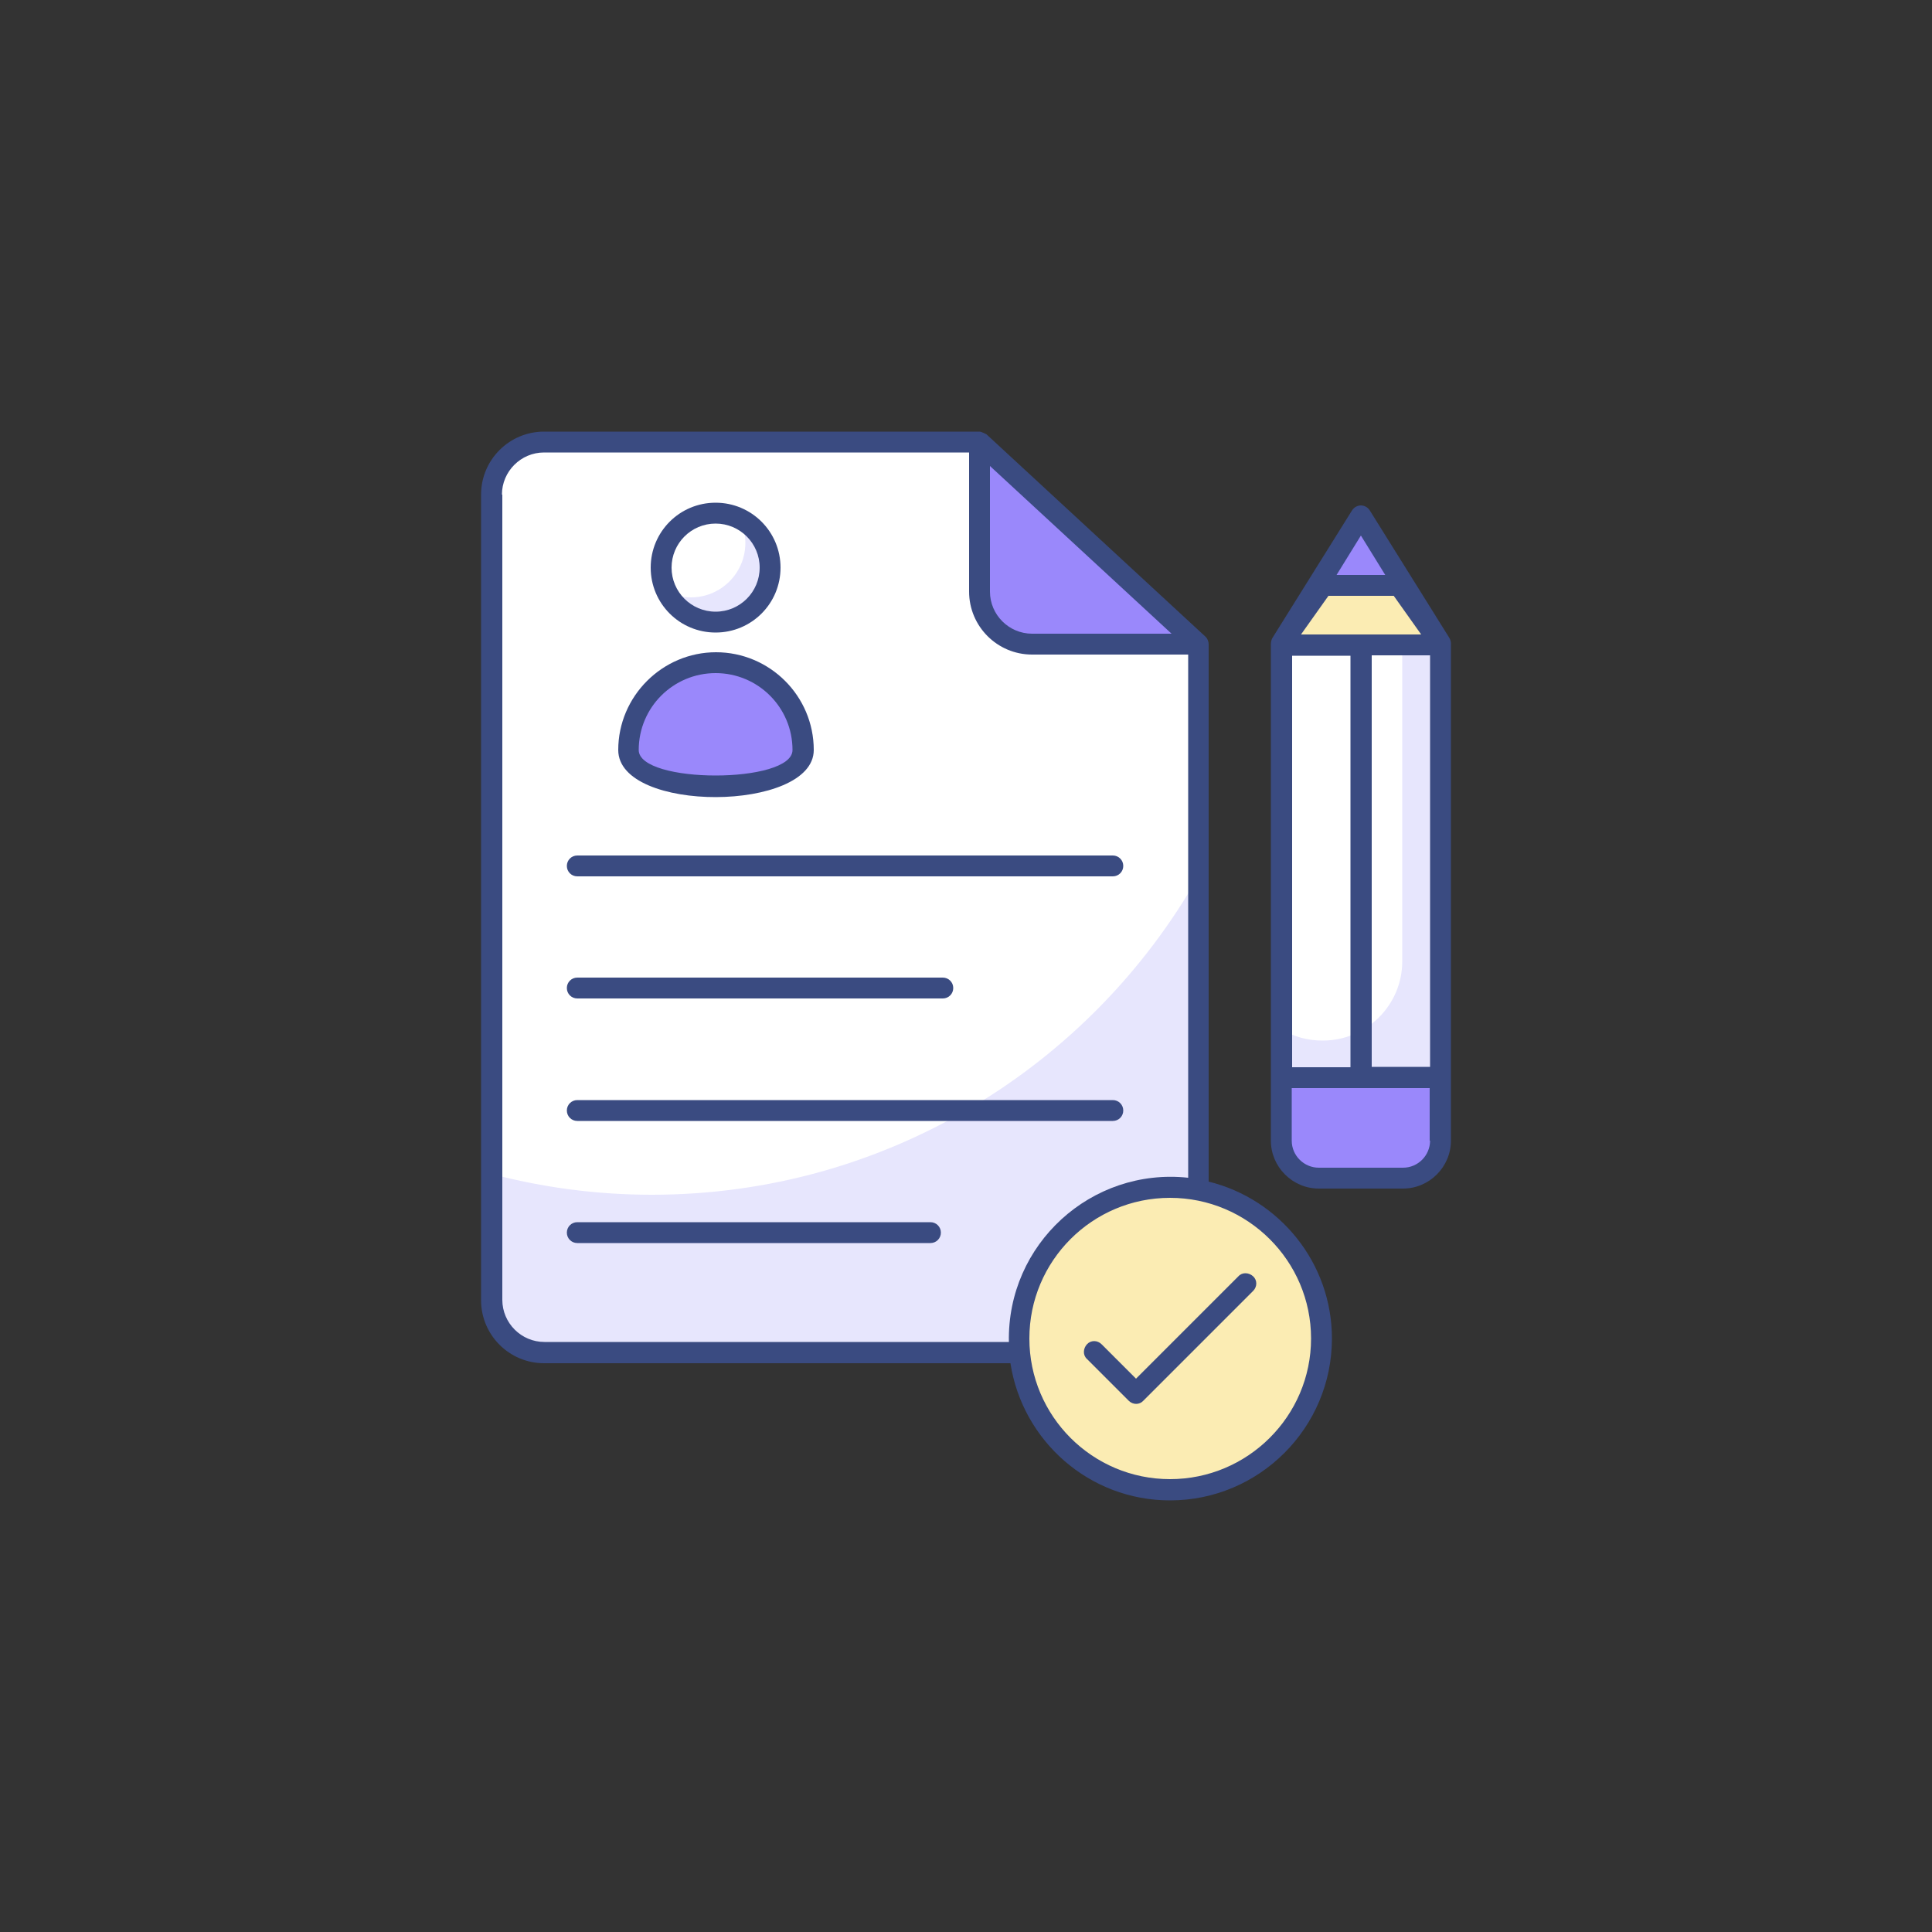 <?xml version="1.0" encoding="UTF-8"?><svg id="Layer_1" xmlns="http://www.w3.org/2000/svg" viewBox="0 0 50 50"><rect x="0" y="0" width="50" height="50" fill="#333333" stroke="none"/><defs><style>.cls-1{fill:#fbecb3;}.cls-2{fill:#3a4b81;}.cls-3{fill:#e7e6fd;}.cls-4{fill:#fff;}.cls-5{fill:#9a88fb;}</style></defs><g id="_21_Hire"><path class="cls-4" d="M31.01,16.67v16.98c0,.75-.61,1.36-1.36,1.36h-15.58c-.75,0-1.36-.61-1.36-1.36V12.8c0-.75.61-1.36,1.36-1.36h11.27l5.66,5.23Z"/><path class="cls-3" d="M31.01,22.7v10.95c0,.75-.61,1.36-1.36,1.36h-15.58c-.75,0-1.36-.61-1.36-1.36v-3.27c1.33.35,2.72.54,4.16.54,6.05,0,11.33-3.31,14.13-8.22h0Z"/><path class="cls-4" d="M31.01,16.67v16.98c0,.75-.61,1.36-1.36,1.36h-15.58c-.75,0-1.36-.61-1.36-1.36V12.8c0-.75.61-1.36,1.36-1.36h11.27l5.66,5.23Z"/><path class="cls-3" d="M31.01,22.7v10.95c0,.75-.61,1.36-1.36,1.36h-15.58c-.75,0-1.36-.61-1.36-1.36v-3.27c1.33.35,2.72.54,4.16.54,6.05,0,11.33-3.31,14.13-8.22h0Z"/><path class="cls-5" d="M31.01,16.67h-4.31c-.75,0-1.36-.61-1.36-1.36v-3.87l5.66,5.23Z"/><path class="cls-5" d="M20.78,19.41c0,1.25-4.52,1.25-4.52,0s1.01-2.26,2.26-2.26,2.26,1.01,2.26,2.26Z"/><path class="cls-4" d="M19.93,14.69c0,.78-.63,1.41-1.41,1.41s-1.41-.63-1.41-1.41.63-1.41,1.41-1.41,1.41.63,1.41,1.41Z"/><path class="cls-3" d="M19.94,14.69c0,.78-.63,1.41-1.41,1.41-.56,0-1.04-.32-1.27-.79.19.09.4.15.62.15.78,0,1.41-.63,1.41-1.41,0-.23-.05-.44-.15-.62.47.23.79.71.79,1.27Z"/><path class="cls-1" d="M34.2,34.64c0,2.16-1.76,3.91-3.92,3.91s-3.91-1.75-3.91-3.91,1.75-3.91,3.91-3.91,3.92,1.75,3.92,3.91h0Z"/><path class="cls-4" d="M37.28,16.66v11.23h-4.11v-11.23l2.06-3.3,2.06,3.3Z"/><path class="cls-3" d="M37.28,16.66v11.23h-4.11v-1.25c.31.19.67.29,1.06.29,1.14,0,2.06-.92,2.06-2.05v-8.52c0-.43-.13-.84-.38-1.19-.28-.4-.68-1.08-1.11-1.2l.43-.61,2.06,3.3Z"/><path class="cls-5" d="M37.28,16.69v-.03l-2.06-3.3-2.06,3.3v.03h4.11Z"/><path class="cls-1" d="M34.24,15.15l-1.07,1.5v.03h4.11v-.03l-1.07-1.5h-1.97Z"/><path class="cls-5" d="M37.28,28.01v1.63c0,.53-.43.97-.97.97h-2.18c-.53,0-.97-.43-.97-.97v-1.63h4.11Z"/><path class="cls-2" d="M12.45,12.8v20.85c0,.9.73,1.63,1.63,1.63h12.07c.31,2.01,2.04,3.55,4.13,3.55,2.31,0,4.19-1.88,4.19-4.19,0-1.96-1.36-3.61-3.19-4.06v-13.91c0-.06-.03-.15-.09-.2l-5.66-5.23s-.13-.07-.18-.07h-11.27c-.9,0-1.63.73-1.63,1.63ZM33.93,34.64c0,2.01-1.64,3.64-3.65,3.64s-3.64-1.63-3.64-3.64,1.63-3.64,3.64-3.64,3.65,1.63,3.65,3.64ZM30.32,16.4h-3.61c-.6,0-1.09-.49-1.09-1.09v-3.25l4.7,4.34ZM12.99,12.8c0-.6.49-1.09,1.09-1.09h11v3.6c0,.9.73,1.63,1.63,1.63h4.04v13.54c-2.51-.27-4.69,1.72-4.64,4.25h-12.02c-.6,0-1.09-.49-1.09-1.09V12.8h0Z"/><path class="cls-2" d="M14.94,22.68h13.86c.15,0,.27-.12.27-.27s-.12-.27-.27-.27h-13.86c-.15,0-.27.12-.27.27s.12.27.27.27Z"/><path class="cls-2" d="M14.94,25.84h9.46c.15,0,.27-.12.27-.27s-.12-.27-.27-.27h-9.46c-.15,0-.27.12-.27.27s.12.27.27.27Z"/><path class="cls-2" d="M14.94,29.01h13.86c.15,0,.27-.12.27-.27s-.12-.27-.27-.27h-13.86c-.15,0-.27.12-.27.27s.12.27.27.27Z"/><path class="cls-2" d="M14.94,32.17h9.14c.15,0,.27-.12.27-.27s-.12-.27-.27-.27h-9.14c-.15,0-.27.12-.27.27s.12.27.27.27Z"/><path class="cls-2" d="M21.06,19.41c0-1.4-1.14-2.53-2.53-2.53s-2.53,1.14-2.53,2.53c0,1.64,5.06,1.61,5.06,0ZM18.52,17.42c1.1,0,1.99.89,1.99,1.99,0,.88-3.98.88-3.98,0,0-1.1.89-1.99,1.99-1.99h0Z"/><path class="cls-2" d="M18.52,16.37c.93,0,1.68-.75,1.68-1.68s-.75-1.68-1.68-1.68-1.68.75-1.68,1.68c0,.93.75,1.68,1.68,1.68ZM18.52,13.55c.63,0,1.14.51,1.14,1.14s-.51,1.14-1.14,1.14-1.14-.51-1.14-1.14.51-1.14,1.14-1.14Z"/><path class="cls-2" d="M28.51,34.79c-.11-.11-.28-.11-.38,0s-.11.28,0,.38l1.08,1.08c.11.11.28.11.38,0l2.84-2.84c.11-.11.11-.28,0-.38s-.28-.11-.38,0l-2.65,2.65-.89-.89Z"/><path class="cls-2" d="M37.51,16.51l-2.06-3.3c-.05-.08-.14-.13-.23-.13s-.18.05-.23.13l-2.06,3.3c-.04.07-.04.15-.04.18,0,.58,0,11.48,0,12.83,0,.68.56,1.24,1.24,1.24h2.18c.68,0,1.24-.56,1.24-1.24,0-1.15,0-12.73,0-12.83,0-.03.01-.09-.04-.18h0ZM33.44,27.62v-10.65h1.51v10.65h-1.51ZM33.67,16.42l.71-1h1.69l.71,1h-3.11ZM35.86,14.88h-1.27l.63-1.02.63,1.02ZM35.5,16.96h1.51v10.65h-1.51v-10.65ZM37.01,29.52c0,.38-.31.7-.7.7h-2.18c-.38,0-.7-.31-.7-.7v-1.36h3.57v1.36h0Z"/></g></svg>